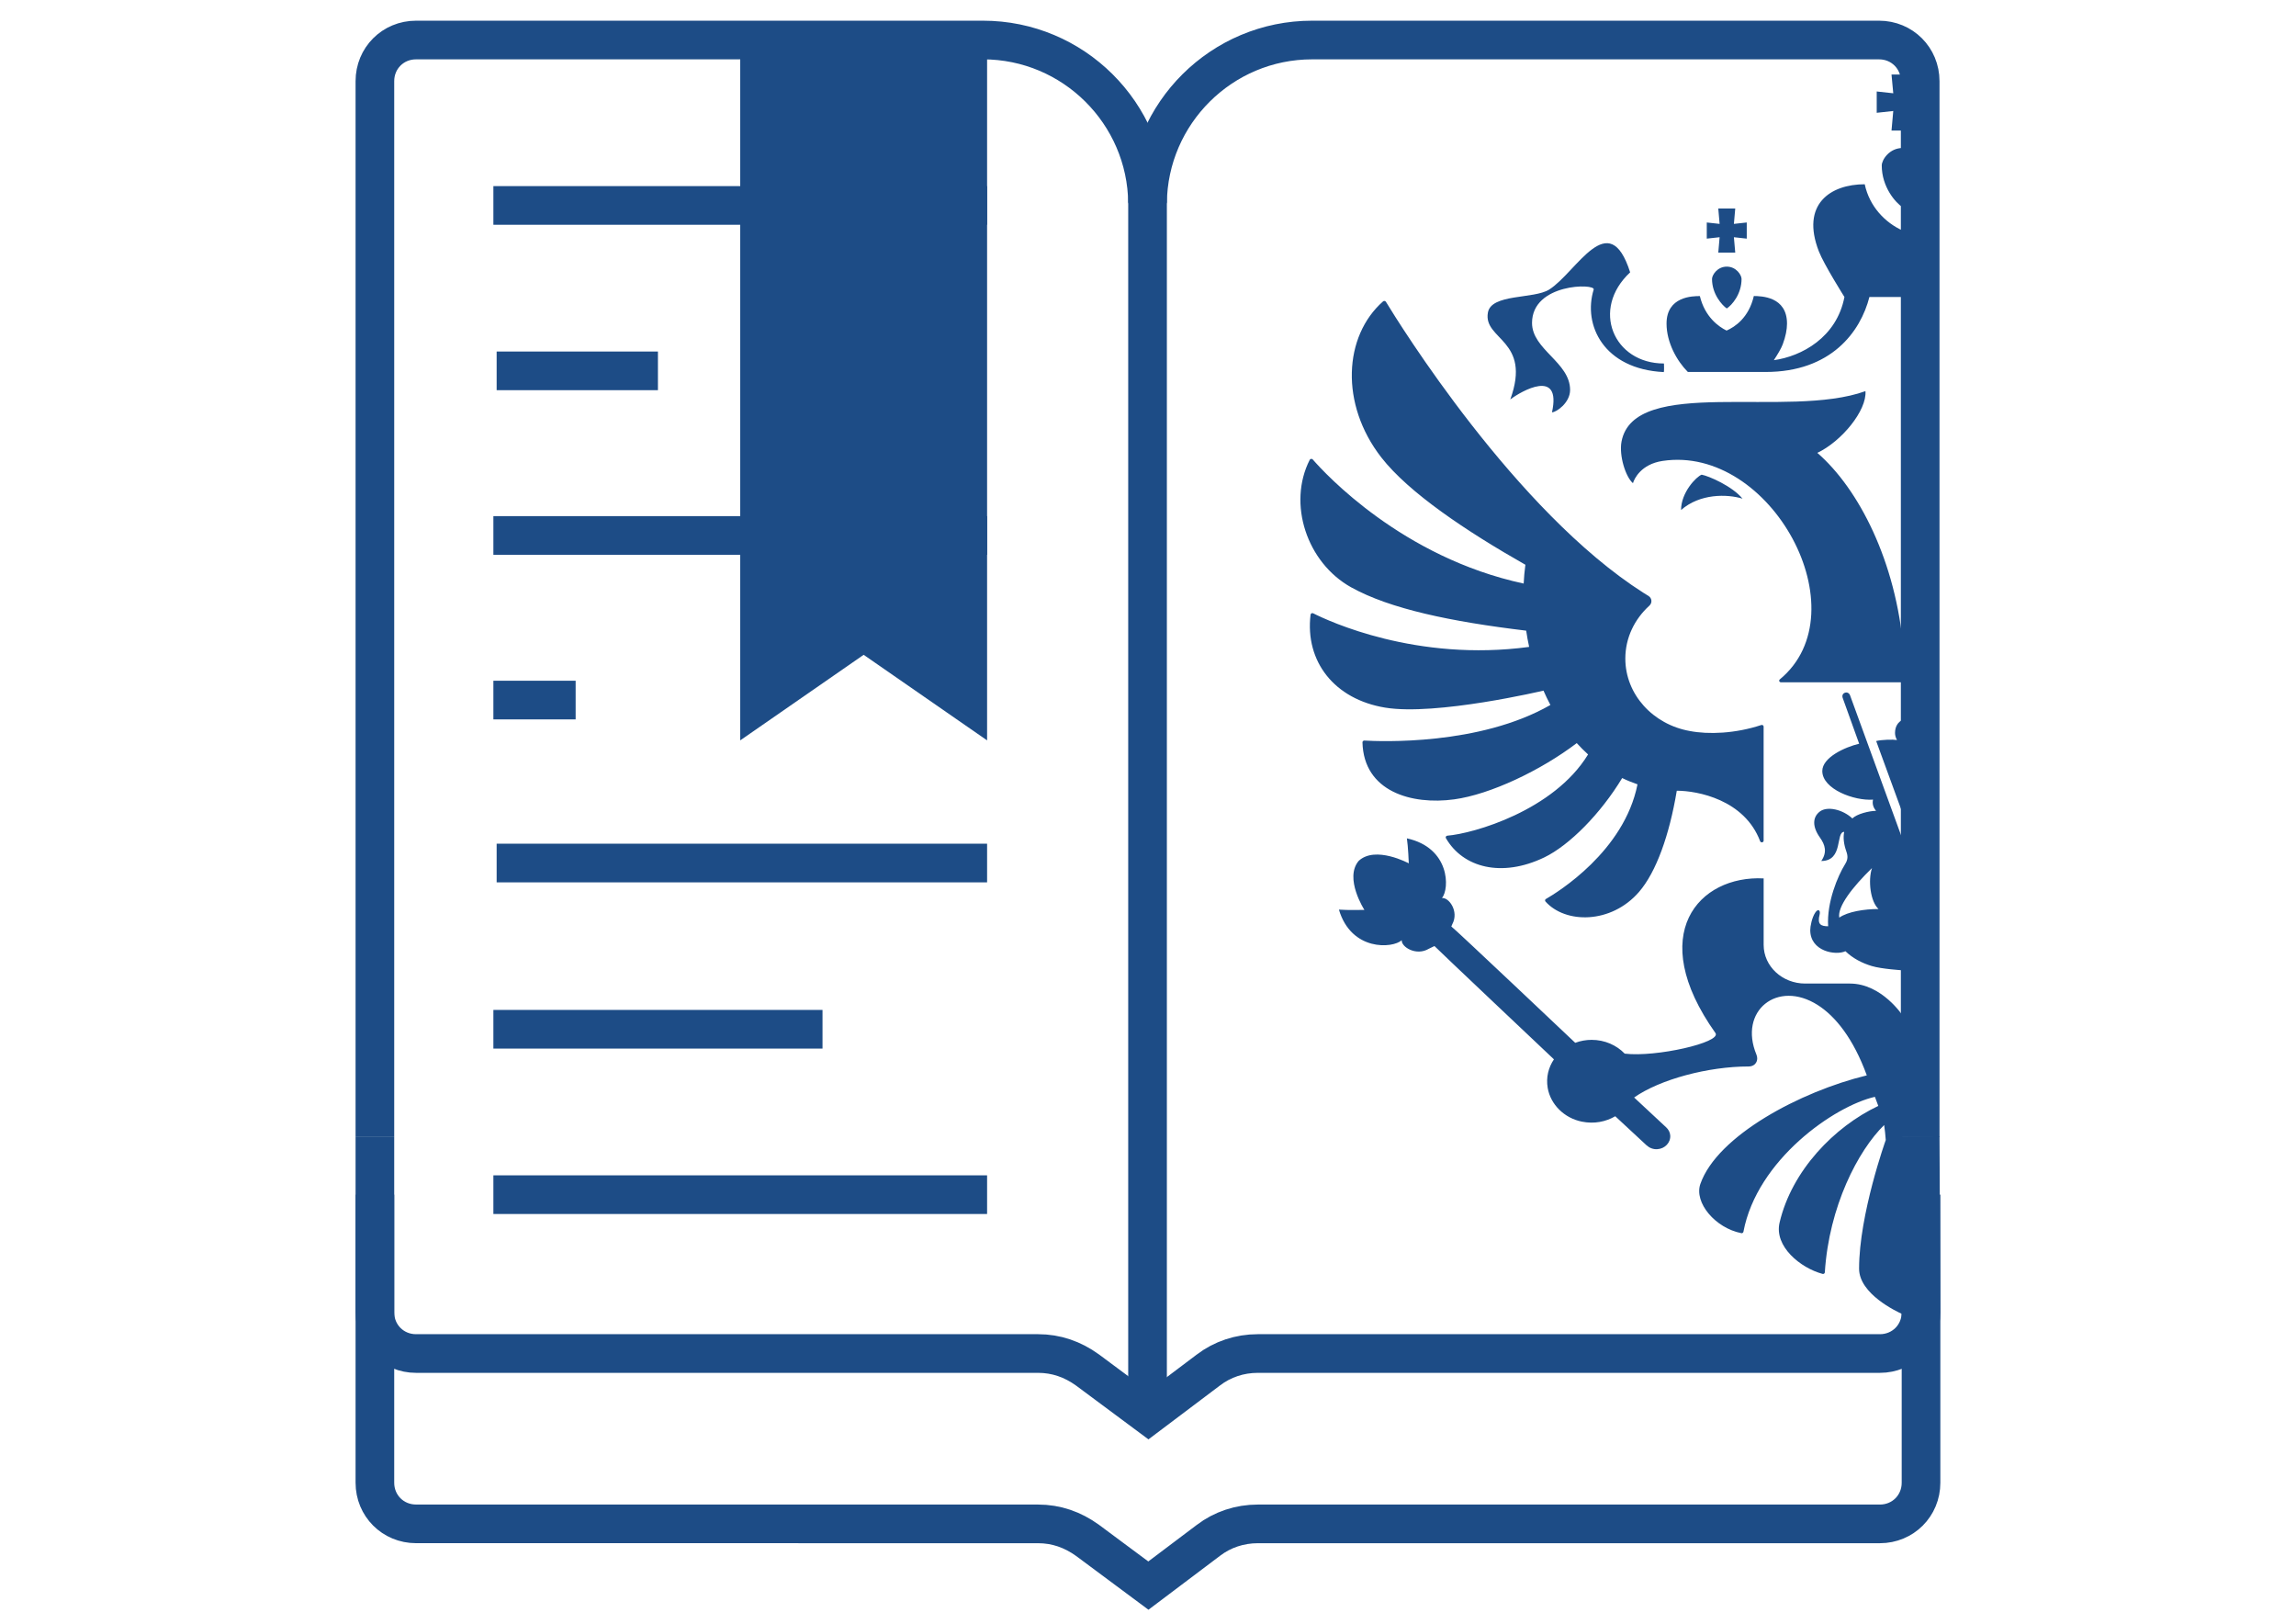<?xml version="1.0" encoding="UTF-8"?>
<svg xmlns="http://www.w3.org/2000/svg" xml:space="preserve" width="100%" height="100%" version="1.1" style="shape-rendering:geometricPrecision; text-rendering:geometricPrecision; image-rendering:optimizeQuality; fill-rule:evenodd; clip-rule:evenodd"
viewBox="0 0 29700 21000">
 <defs>
  <style type="text/css">
   <![CDATA[
    .str0 {stroke:#1D4C86;stroke-width:500;stroke-miterlimit:22.926}
    .fil1 {fill:none;fill-rule:nonzero}
    .fil0 {fill:#1D4C86;fill-rule:nonzero}
   ]]>
  </style>
 </defs>
 <g id="Слой_x0020_1">
   <g id="_2722828331104">
   <polygon class="fil0" points="12768.61,9575.62 11171.91,8468.91 9575.21,9575.62 9575.21,507.13 12768.61,507.13 "/>
   <path class="fil1 str0" d="M4849.47 14706.06l0 -13656.24c0,-298.1 234.14,-532.23 532.23,-532.23l7333.41 0c1170.67,0 2118.07,947.4 2128.93,2107.61"/>
   <path class="fil1 str0" d="M24838.61 14706.06l0 -13656.24c0,-298.1 -234.14,-532.23 -532.23,-532.23l-7333.4 0c-1170.68,0 -2118.08,947.4 -2128.94,2107.61"/>
   <path class="fil1 str0" d="M4849.47 15451.11l0 3725.23c0,298.1 234.14,532.24 532.23,532.24l8046.67 0.4c234.14,0 446.95,74.42 638.84,212.81l787.69 585.34 776.83 -585.34c181.03,-138.39 404.3,-212.81 638.84,-212.81l8046.67 0c298.1,0 532.23,-234.14 532.23,-532.23l0 -3725.24"/>
   <path class="fil1 str0" d="M4849.47 14706.06l0 2267.33c0,298.1 234.14,532.23 532.23,532.23l8046.67 0c234.14,0 446.95,74.42 638.84,212.81l787.69 585.34 776.83 -585.34c181.03,-138.39 404.3,-212.81 638.84,-212.81l8046.67 0c298.1,0 532.23,-234.13 532.23,-532.23l-10.86 -2276.58"/>
   <line class="fil1 str0" x1="14844.04" y1="2625.2" x2="14844.04" y2= "18303.77" />
   <line class="fil1 str0" x1="6382.21" y1="2656.98" x2="12768.61" y2= "2656.98" />
   <line class="fil1 str0" x1="6424.45" y1="4796.38" x2="8510.74" y2= "4796.38" />
   <line class="fil1 str0" x1="6382.21" y1="6925.31" x2="12768.61" y2= "6925.31" />
   <line class="fil1 str0" x1="6382.21" y1="9054.25" x2="7446.27" y2= "9054.25" />
   <line class="fil1 str0" x1="6424.45" y1="11161.86" x2="12768.61" y2= "11161.86" />
   <line class="fil1 str0" x1="6382.21" y1="13311.71" x2="10639.68" y2= "13311.71" />
   <line class="fil1 str0" x1="6382.21" y1="15451.11" x2="12768.61" y2= "15451.11" />
   <g>
    <path id="path12" class="fil0" d="M21745.25 6596.31l0 0c243.81,-213.56 594.17,-208.87 795.05,-146.82 -131.3,-161.39 -438.58,-294.26 -528.52,-310.24 -68.94,25.7 -266.37,228.61 -266.37,457.06l-0.16 0zm0 0l0 0 0 0zm2877.78 1809.78c-97,-1145.72 -578.5,-2083.67 -1114.85,-2549.04 313.69,-148.39 641.95,-548.73 622.53,-798.49 -1003.29,363.99 -2994.82,-203.86 -3155.59,653.39 -33.69,181.29 53.59,457.7 147.92,537.14 16.76,-57.51 104.98,-245.53 382.63,-287.68 1403.32,-212.01 2574.9,1950.63 1517.39,2825.12 -16.13,13.32 -7.2,37.76 14.57,37.76l1585.56 0 -0.16 -418.2zm-14.57 904.73c-52.96,26.16 -95.28,80.85 -95.28,167.97 0,28.52 6.9,59.23 25.55,92.14 -52.8,-8.62 -195.87,-5.18 -269.51,13l338.76 926.35 0.48 -1199.46zm-393.29 1916.17c-53.6,159.81 -20.22,434.81 84.6,529.6 -182.53,0 -398.93,34.17 -507.67,111.42l-0.16 0c-25.85,-142.12 171.58,-395.96 423.23,-641.02zm-733.94 576.15c-43.56,65.65 -64.72,177.99 -64.72,225.78 0,276.4 329.21,332.03 455.19,273.58 94.64,91.67 213.1,153.1 340.65,191.64 127.54,38.54 395.79,55 395.79,55l0 0 1.1 -1696.64 -678.16 -1860.54c-25.7,-65.19 -117.82,-34.17 -95.11,33.68l0 0 213.26 593.08c-182.86,43.55 -476.81,176.9 -476.81,353.49 0,234.87 415.86,387.97 656.22,369.63 -11.91,53.59 1.88,101.22 39.33,145.1 -87.28,0 -251.81,40.58 -306.02,98.71 -127.39,-118.77 -326.85,-162.02 -421.65,-89.63 -95.42,73.02 -98.25,196.33 1.25,335.79 69.26,96.52 95.11,191.63 17.39,303.82 289.72,0 182.86,-376.84 296.46,-376.84 -14.89,73.02 -5.64,157.48 27.27,251.33 22.09,62.21 22.09,106.4 -15.52,166.57 -93.54,149.48 -238.79,492.79 -219.2,803.19 -94.96,-0.63 -143.38,-23.81 -109.85,-153.55 12.54,-48.42 -17.23,-82.9 -56.72,-23.36l-0.15 0.17zm0 0l0 0 0 0zm-3944.69 -6637.1l0 0c141.49,-107.64 665.62,-408.33 539.18,166.72 54.84,0 234.25,-122.37 234.25,-289.09 0,-358.19 -492.33,-521.78 -492.33,-866.97 0,-514.88 822.95,-512.85 797.56,-431.99 -142.12,458 129.12,1029.76 907.08,1067.69 5.64,-8.15 1.88,-111.09 1.88,-111.09 -651.83,0 -950.64,-701.98 -437.32,-1178.95 -275.78,-865.86 -693.82,0 -1047.32,222.51 -199.31,125.66 -749.76,50.76 -792.85,298.34 -62.21,354.74 570.66,349.73 289.56,1122.99l0.31 -0.16zm0 0l0 0 0 0zm4739.73 -3707.13l214.04 -23.35 -22.56 253.06 145.41 0 0 -724.38 -145.41 0 22.56 242.24 -214.04 -23.34 0 275.77zm65.18 680.82c0,279.53 178.01,481.98 271.08,542.15l0 -767.94c-175.02,0 -271.08,155.43 -271.08,225.79zm-1501.71 2671.1c846.43,0 1226.88,-519.27 1342.05,-969.76l431.06 0 -0.48 -858.97c-226.26,-101.22 -429.33,-309.93 -491.22,-599.03 -444.37,0 -830.61,259.01 -592.91,869.16 66.28,169.69 330.45,588.84 330.45,588.84 -100.28,523.82 -556.09,768.26 -913.19,817.3 46.07,-70.2 94.64,-150.26 114.86,-204.64 38.22,-102.47 55.46,-191.95 55.46,-268.57 0,-350.82 -332.5,-355.21 -429.17,-356.78 -65.03,281.57 -245.69,400.66 -352.55,447.04 -100.91,-49.2 -280.32,-174.86 -345.5,-446.1 -93.71,-0.16 -431.07,3.76 -431.07,355.84 0,244.6 134.29,484.34 275.78,625.67l1006.43 0zm-393.46 -2114.22l-219.52 0 17.24 198.99 -166.09 -18.17 0 208.86 166.09 -18.17 -17.24 199.15 219.52 0 -17.39 -199.15 166.25 18.17 0 -208.86 -166.25 18.17 17.39 -198.99zm-300.37 910.99c0,196.96 129.58,339.4 190.85,381.86 65.65,-42.31 191.16,-184.9 191.16,-381.86 0,-49.66 -67.85,-159.19 -191.16,-159.19 -123,0 -190.85,109.53 -190.85,159.19zm2467.72 9529.91c0,0 -269.98,-416.8 -684.27,-416.8l-578.19 0c-297.09,0 -537.44,-223.75 -537.44,-499.84l0 -860.08c-836.89,-42.3 -1533.84,720.15 -623.01,2000.62 79.92,120.97 -773.89,314.8 -1174.23,265.76 -105.62,-109.22 -257.76,-178.32 -428.24,-178.32 -72.39,0 -144.31,13.01 -212,38.24 0,0 -1573.64,-1489.82 -1602.63,-1504.55l13.01 -30.24c89.62,-167.5 -47.48,-350.2 -134.29,-337.19 100.91,-120.97 105.61,-649.95 -453.46,-772.33 16.45,106.24 24.6,323.25 24.6,323.25 0,0 -431.37,-233.16 -648.07,-31.96 -190.22,225.16 73.8,633.96 73.8,633.96 0,0 -220.62,5.33 -329.52,-3.6 159.98,540.89 696.65,502.67 812.59,395.8 -7.52,86.18 186.63,208.87 350.84,110.31l72.39 -34.94c12.69,17.24 1545.43,1465.21 1545.43,1465.21 -70.35,104.51 -103.88,232.53 -80.69,369.48 36.19,213.56 214.2,390.63 441.55,436.38 160.45,32.43 311.35,1.09 432.31,-69.73l405.67 376.53c36.36,32.74 85.09,53.27 139.45,49.51 99.35,-6.74 173.62,-87.28 166.1,-179.41 -3.29,-41.67 -24.44,-77.25 -53.75,-104.35 -6.42,-7.37 -413.35,-384.83 -413.35,-384.83 335.63,-235.36 960.67,-401.14 1479.79,-401.14 91.19,0 133.81,-77.08 102.63,-152.92 -235.19,-565.34 270.29,-974.62 793.17,-641.33 228.29,145.25 459.88,431.68 634.28,909.27 -857.88,207.77 -1934.97,780 -2153.08,1404.41 -83.83,241.31 193.19,570.04 529.92,636.32 5.96,1.26 12.39,0.16 17.24,-3.29 5.17,-3.29 8.93,-8.62 9.87,-14.41 175.96,-932.63 1178.78,-1627.39 1700.72,-1745.38 26.17,70.2 17.39,47.48 43.87,117.52 -568.31,268.88 -1119.39,835.63 -1277.02,1509.56 -72.09,308.52 272.01,586.96 556.25,662.95 14.26,3.92 28.2,-6.11 29.14,-19.9 54.06,-852.24 430.28,-1575.99 767.47,-1905.35 9.24,64.4 16.14,129.11 20.68,193.83 0,0 -345.03,961.92 -345.03,1663.73 0,326.55 485.11,554.22 556.88,586.18l8.62 -3856.93zm-4647.91 -4205.41l0 0c27.57,62.83 57.5,124.72 89.62,185.52 -919.61,527.73 -2210.27,471.95 -2405.97,460.19 -13.8,-0.77 -25.23,10.2 -25.07,22.73 15.35,637.73 636.79,812.75 1185.2,738.01 468.51,-63.46 1123.63,-375.27 1586.65,-727.67 46.38,51.55 95.9,99.97 146.35,146.66 -442.66,725.63 -1481.98,1023.35 -1820.74,1050.61 -16.15,1.57 -25.86,18.33 -18.18,31.97 222.34,384.36 723.75,512.22 1271.39,249.6 325.76,-156.69 730.64,-566.74 1008.77,-1026.95 63.92,31.34 130.37,57.82 198.21,81.33 -172.36,866.97 -1034.15,1396.26 -1184.74,1482.76 -5.64,2.97 -9.56,8.46 -10.65,14.72 -1.1,6.28 0.63,12.7 4.7,17.56 256.35,288.46 847.7,294.26 1209.81,-122.85 222.34,-256.82 393.13,-733.78 489.02,-1309.62 266.38,0 874.97,114.55 1078.35,653.25 8.77,22.71 44.97,16.91 44.97,-6.9l0 -1475.87c0,-15.2 -15.83,-25.06 -30.87,-20.05 -334.53,110.62 -682.7,124.09 -923.68,77.4 -475.09,-83.98 -834.39,-471.64 -834.39,-937.47 0,-267.94 119.25,-509.56 310.26,-683.17 40.73,-36.52 35.4,-98.25 -11.92,-127.24 -20.68,-12.53 -41.51,-25.07 -61.73,-38.07 -1659.19,-1054.53 -3170.63,-3496.86 -3333.43,-3765.11 -7.52,-12.54 -25.7,-15.05 -36.98,-5.49 -509.87,448.92 -559.39,1328.42 -22.72,2018.02 355.06,455.97 1100.28,955.02 1863.68,1388.12 -10.82,80.69 -18.18,162.01 -22.1,243.34 -1570.82,-337.36 -2568,-1421.03 -2728.29,-1604.83 -10.65,-12.53 -31.97,-9.87 -39.33,4.39 -288.94,567.22 -38.08,1329.2 535.25,1648.54 503.29,279.84 1293.17,444.53 2264.81,560.95 10.34,70.35 23.03,140.55 38.23,210.13 -1458.32,197.26 -2597.3,-335.32 -2793.17,-434.35 -14.72,-7.37 -32.11,1.72 -34.16,17.08 -73.64,607.01 309.47,1094.48 963.97,1202.44 658.41,108.89 2048.41,-219.53 2048.41,-219.53l0.47 -0.15zm0 0l0 0 0 0z"/>
   </g>
  </g>
 </g>
</svg>
